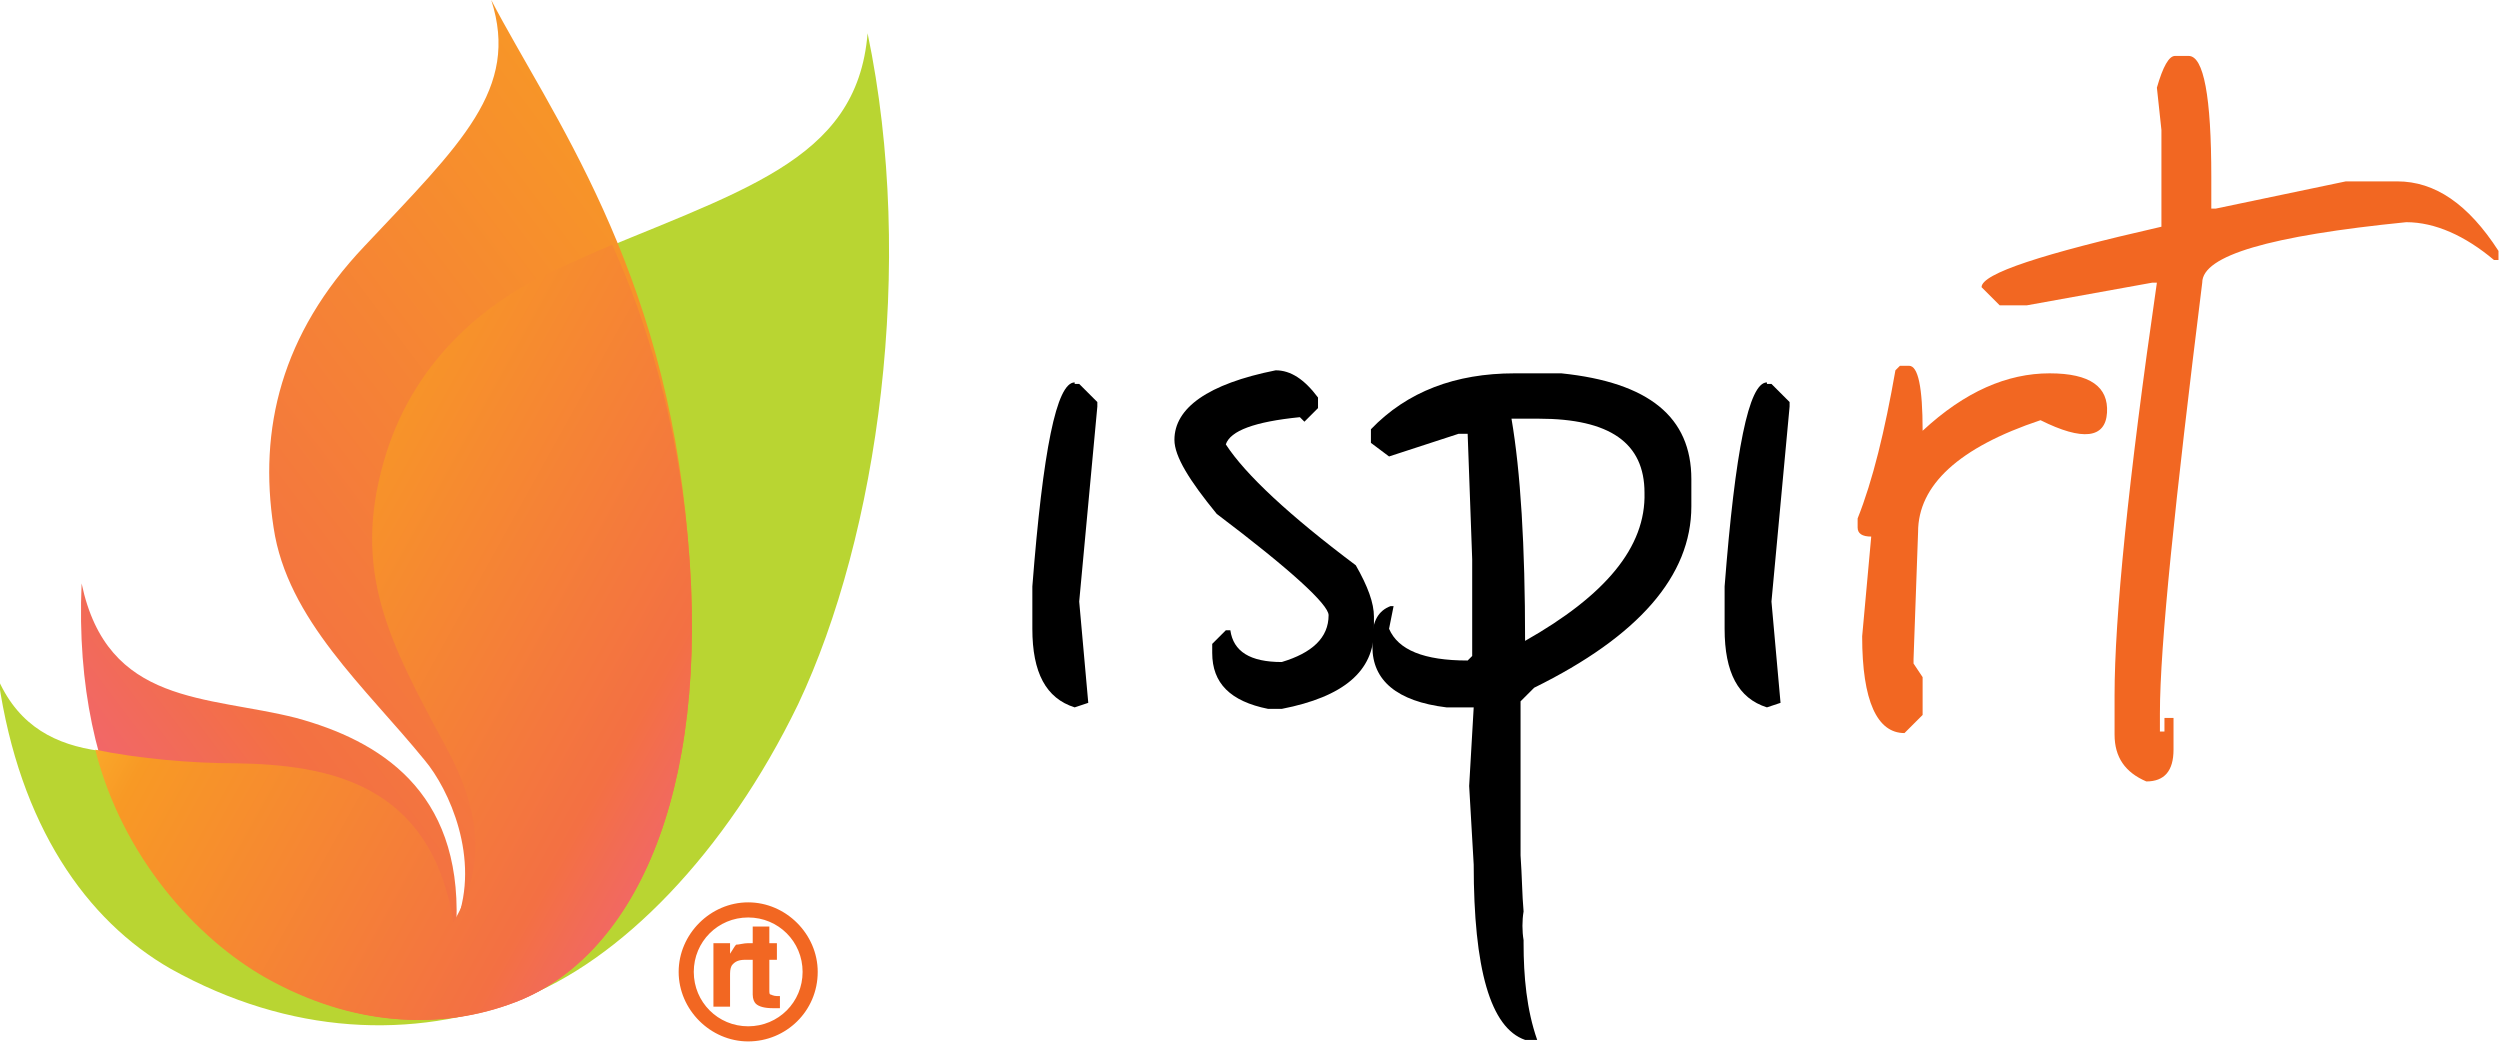 <?xml version="1.0" encoding="utf-8"?>
<!-- Generator: Adobe Illustrator 22.1.0, SVG Export Plug-In . SVG Version: 6.00 Build 0)  -->
<svg version="1.1" id="Layer_1" xmlns="http://www.w3.org/2000/svg" xmlns:xlink="http://www.w3.org/1999/xlink" x="0px" y="0px"
	 viewBox="0 0 165.4 69.9" style="enable-background:new 0 0 165.4 69.9;" xml:space="preserve">
<style type="text/css">
	.st0{fill:#F26722;}
	.st1{fill:#B9D532;}
	.st2{fill:url(#SVGID_1_);}
	.st3{fill:url(#SVGID_2_);}
</style>
<g>
	<g>
		<g>
			<path class="st0" d="M49.5,62.4c0,0,1.8,0,1.9,0v1.1c-0.1,0-1.9,0-2,0c-0.1,0-0.1,0-0.1,0c-0.4,0-0.7,0.1-0.9,0.4
				c-0.1,0.2-0.1,0.4-0.1,0.7v2h-1.1v-4.2h1.1v0.7c0.2-0.3,0.3-0.5,0.4-0.6C48.9,62.5,49.2,62.4,49.5,62.4
				C49.5,62.4,49.5,62.4,49.5,62.4z"/>
			<path class="st0" d="M49.8,62.5v-1.2h1.1v1.2v0.8v2.2c0,0.2,0,0.3,0.1,0.3c0,0,0.2,0.1,0.4,0.1c0,0,0.1,0,0.1,0c0,0,0.1,0,0.1,0
				v0.8l-0.5,0c-0.5,0-0.9-0.1-1.1-0.3c-0.1-0.1-0.2-0.3-0.2-0.6v-2.6V62.5z"/>
			<g>
				<g>
					<path class="st0" d="M49.5,68.9c-2.5,0-4.6-2.1-4.6-4.6c0-2.5,2.1-4.6,4.6-4.6c2.5,0,4.6,2.1,4.6,4.6
						C54.1,66.9,52,68.9,49.5,68.9z M49.5,60.7c-2,0-3.6,1.6-3.6,3.6c0,2,1.6,3.6,3.6,3.6c2,0,3.6-1.6,3.6-3.6
						C53.1,62.3,51.5,60.7,49.5,60.7z"/>
				</g>
			</g>
		</g>
		<g>
			<g>
				<path class="st1" d="M57.4,2.2c-0.7,8.6-8.5,10.4-19.7,15.2c-5.3,2.3-10.4,6-12.2,12.3c-2.1,7.3,0.3,11.9,4.1,18.9
					c1.6,3,3.2,7.9,0.5,12.4c-1.5-9.2-8.3-11.2-14.4-11.3c-6.1,0-13,1.5-15.8-4.7c1.4,9.6,5.8,15.9,11.4,19.1c7.9,4.4,16,4.7,23.1,2
					C41,63.6,48,56.5,52.8,46.6C58.1,35.4,60.6,17.5,57.4,2.2z"/>
				<linearGradient id="SVGID_1_" gradientUnits="userSpaceOnUse" x1="0.204" y1="58.414" x2="67.693" y2="7.607">
					<stop  offset="0" style="stop-color:#F05E8C"/>
					<stop  offset="0.245" style="stop-color:#F37043"/>
					<stop  offset="0.764" style="stop-color:#F89925"/>
					<stop  offset="1" style="stop-color:#FFD238"/>
				</linearGradient>
				<path class="st2" d="M34.1,66.3c7.6-2.9,13-13.4,11.4-30.8C44,17.6,36.4,7.5,32.5,0c1.9,5.9-2,9.5-8.4,16.3
					c-5.5,5.8-7,12.1-6,18.6c0.9,6.1,6.1,10.6,10,15.4c1.6,1.9,3.7,6.5,2.1,10.7c0.3-8.7-5.1-12-10.6-13.5
					c-5.9-1.5-12.5-0.8-14.2-8.9c-0.6,13.7,5.3,22.1,12.3,26.1C23.4,67.9,29.2,68.2,34.1,66.3z"/>
			</g>
			<linearGradient id="SVGID_2_" gradientUnits="userSpaceOnUse" x1="53.258" y1="53.865" x2="7.569" y2="28.512">
				<stop  offset="0" style="stop-color:#F05E8C"/>
				<stop  offset="0.245" style="stop-color:#F37043"/>
				<stop  offset="0.764" style="stop-color:#F89925"/>
				<stop  offset="1" style="stop-color:#FFD238"/>
			</linearGradient>
			<path class="st3" d="M17.6,64.7c5.7,3.2,11.5,3.5,16.5,1.6c7.6-2.9,13-13.4,11.4-30.8c-0.7-7.5-2.7-14.3-5-19.3
				c-1,0.4-2.3,1-3.4,1.5c-5.3,2.3-9.9,6.5-11.7,12.8c-2.1,7.3,0.3,11.9,4.1,18.9c1.6,3,3.2,7.1,0.5,11.6
				c-1.5-9.2-8.3-10.4-14.4-10.5c-2.9,0-6.4-0.3-9.3-0.9C8.1,56.7,13,62.1,17.6,64.7z"/>
		</g>
	</g>
	<g>
		<g>
			<path d="M71.1,25.3c-1.2,0-2.1,4.5-2.8,13.5v2.8c0,2.9,0.9,4.6,2.8,5.2l0.9-0.3l-0.6-6.7l1.2-12.9v-0.3l-1.2-1.2H71.1z"/>
		</g>
		<path d="M84.4,24.5c1,0,1.9,0.6,2.8,1.8V27l-0.9,0.9L86,27.6c-3,0.3-4.6,0.9-4.9,1.8c1.3,2,4.2,4.7,8.6,8c0.8,1.4,1.2,2.5,1.2,3.4
			v0.9c0,2.7-2,4.4-6.1,5.2h-0.9c-2.5-0.5-3.7-1.7-3.7-3.7v-0.6l0.9-0.9h0.3c0.2,1.4,1.3,2.1,3.4,2.1c2-0.6,3.1-1.6,3.1-3.1
			c0-0.7-2.5-3-7.4-6.7c-1.8-2.2-2.8-3.8-2.8-4.9C77.7,27,79.9,25.4,84.4,24.5z"/>
		<path d="M103.3,24.7h-3.1c-3.9,0-7.1,1.2-9.5,3.7v0.9l1.2,0.9l4.6-1.5h0.6l0.3,8.3v6.4l-0.3,0.3c-2.9,0-4.6-0.7-5.2-2.1l0.3-1.5
			H92c-0.8,0.3-1.2,1-1.2,2.1v0.6c0,2.2,1.6,3.6,4.9,4h1.8l-0.3,5.2l0.3,5.2c0,6.9,1.1,10.8,3.4,11.6h0.8c-0.7-2-0.9-4.2-0.9-6.4
			c0-0.1,0-0.1,0-0.2c-0.1-0.6-0.1-1.3,0-1.9c-0.1-1.1-0.1-2.3-0.2-3.7V46.4l0.9-0.9c6.9-3.4,10.4-7.4,10.4-12v-1.8
			C111.9,27.6,109.1,25.3,103.3,24.7z M100.9,42.4c0-6.3-0.3-11.2-0.9-14.7h1.8c4.7,0,7,1.6,7,4.9C108.9,36.2,106.2,39.4,100.9,42.4
			z"/>
		<g>
			<path d="M116.9,25.3c-1.2,0-2.1,4.5-2.8,13.5v2.8c0,2.9,0.9,4.6,2.8,5.2l0.9-0.3l-0.6-6.7l1.2-12.9v-0.3l-1.2-1.2H116.9z"/>
		</g>
		<path class="st0" d="M135.6,24.7c2.7,0,3.9,0.9,3.8,2.6c-0.1,1.7-1.6,1.9-4.4,0.5c-5.4,1.8-8.1,4.3-8.1,7.4l-0.3,8.4v0.3l0.6,0.9
			v2.5l-1.2,1.2c-1.8,0-2.8-2.1-2.8-6.4l0.6-6.6c-0.6,0-0.9-0.2-0.9-0.6v-0.6c1-2.5,1.8-5.8,2.5-9.8l0.3-0.3h0.6
			c0.6,0,0.9,1.4,0.9,4.3C130,25.9,132.8,24.7,135.6,24.7z"/>
		<path class="st0" d="M143.9,3.7h0.9c1,0,1.5,2.7,1.5,8v2.1h0.3l8.6-1.8h3.4c2.5,0,4.7,1.5,6.7,4.6v0.6h-0.3
			c-1.9-1.6-3.9-2.5-5.8-2.5c-9,0.9-13.5,2.2-13.5,4c-1.8,14.5-2.8,24-2.8,28.5v1.2h0.3v-0.9h0.6v2.1c0,1.4-0.6,2.1-1.8,2.1
			c-1.4-0.6-2.1-1.6-2.1-3.1V46c0-5.1,0.9-14.2,2.8-27.3h-0.3l-8.3,1.5h-1.8l-1.2-1.2c0-0.9,4-2.2,11.9-4V8.6l-0.3-2.8
			C143.1,4.4,143.5,3.7,143.9,3.7z"/>
	</g>
</g>
</svg>
